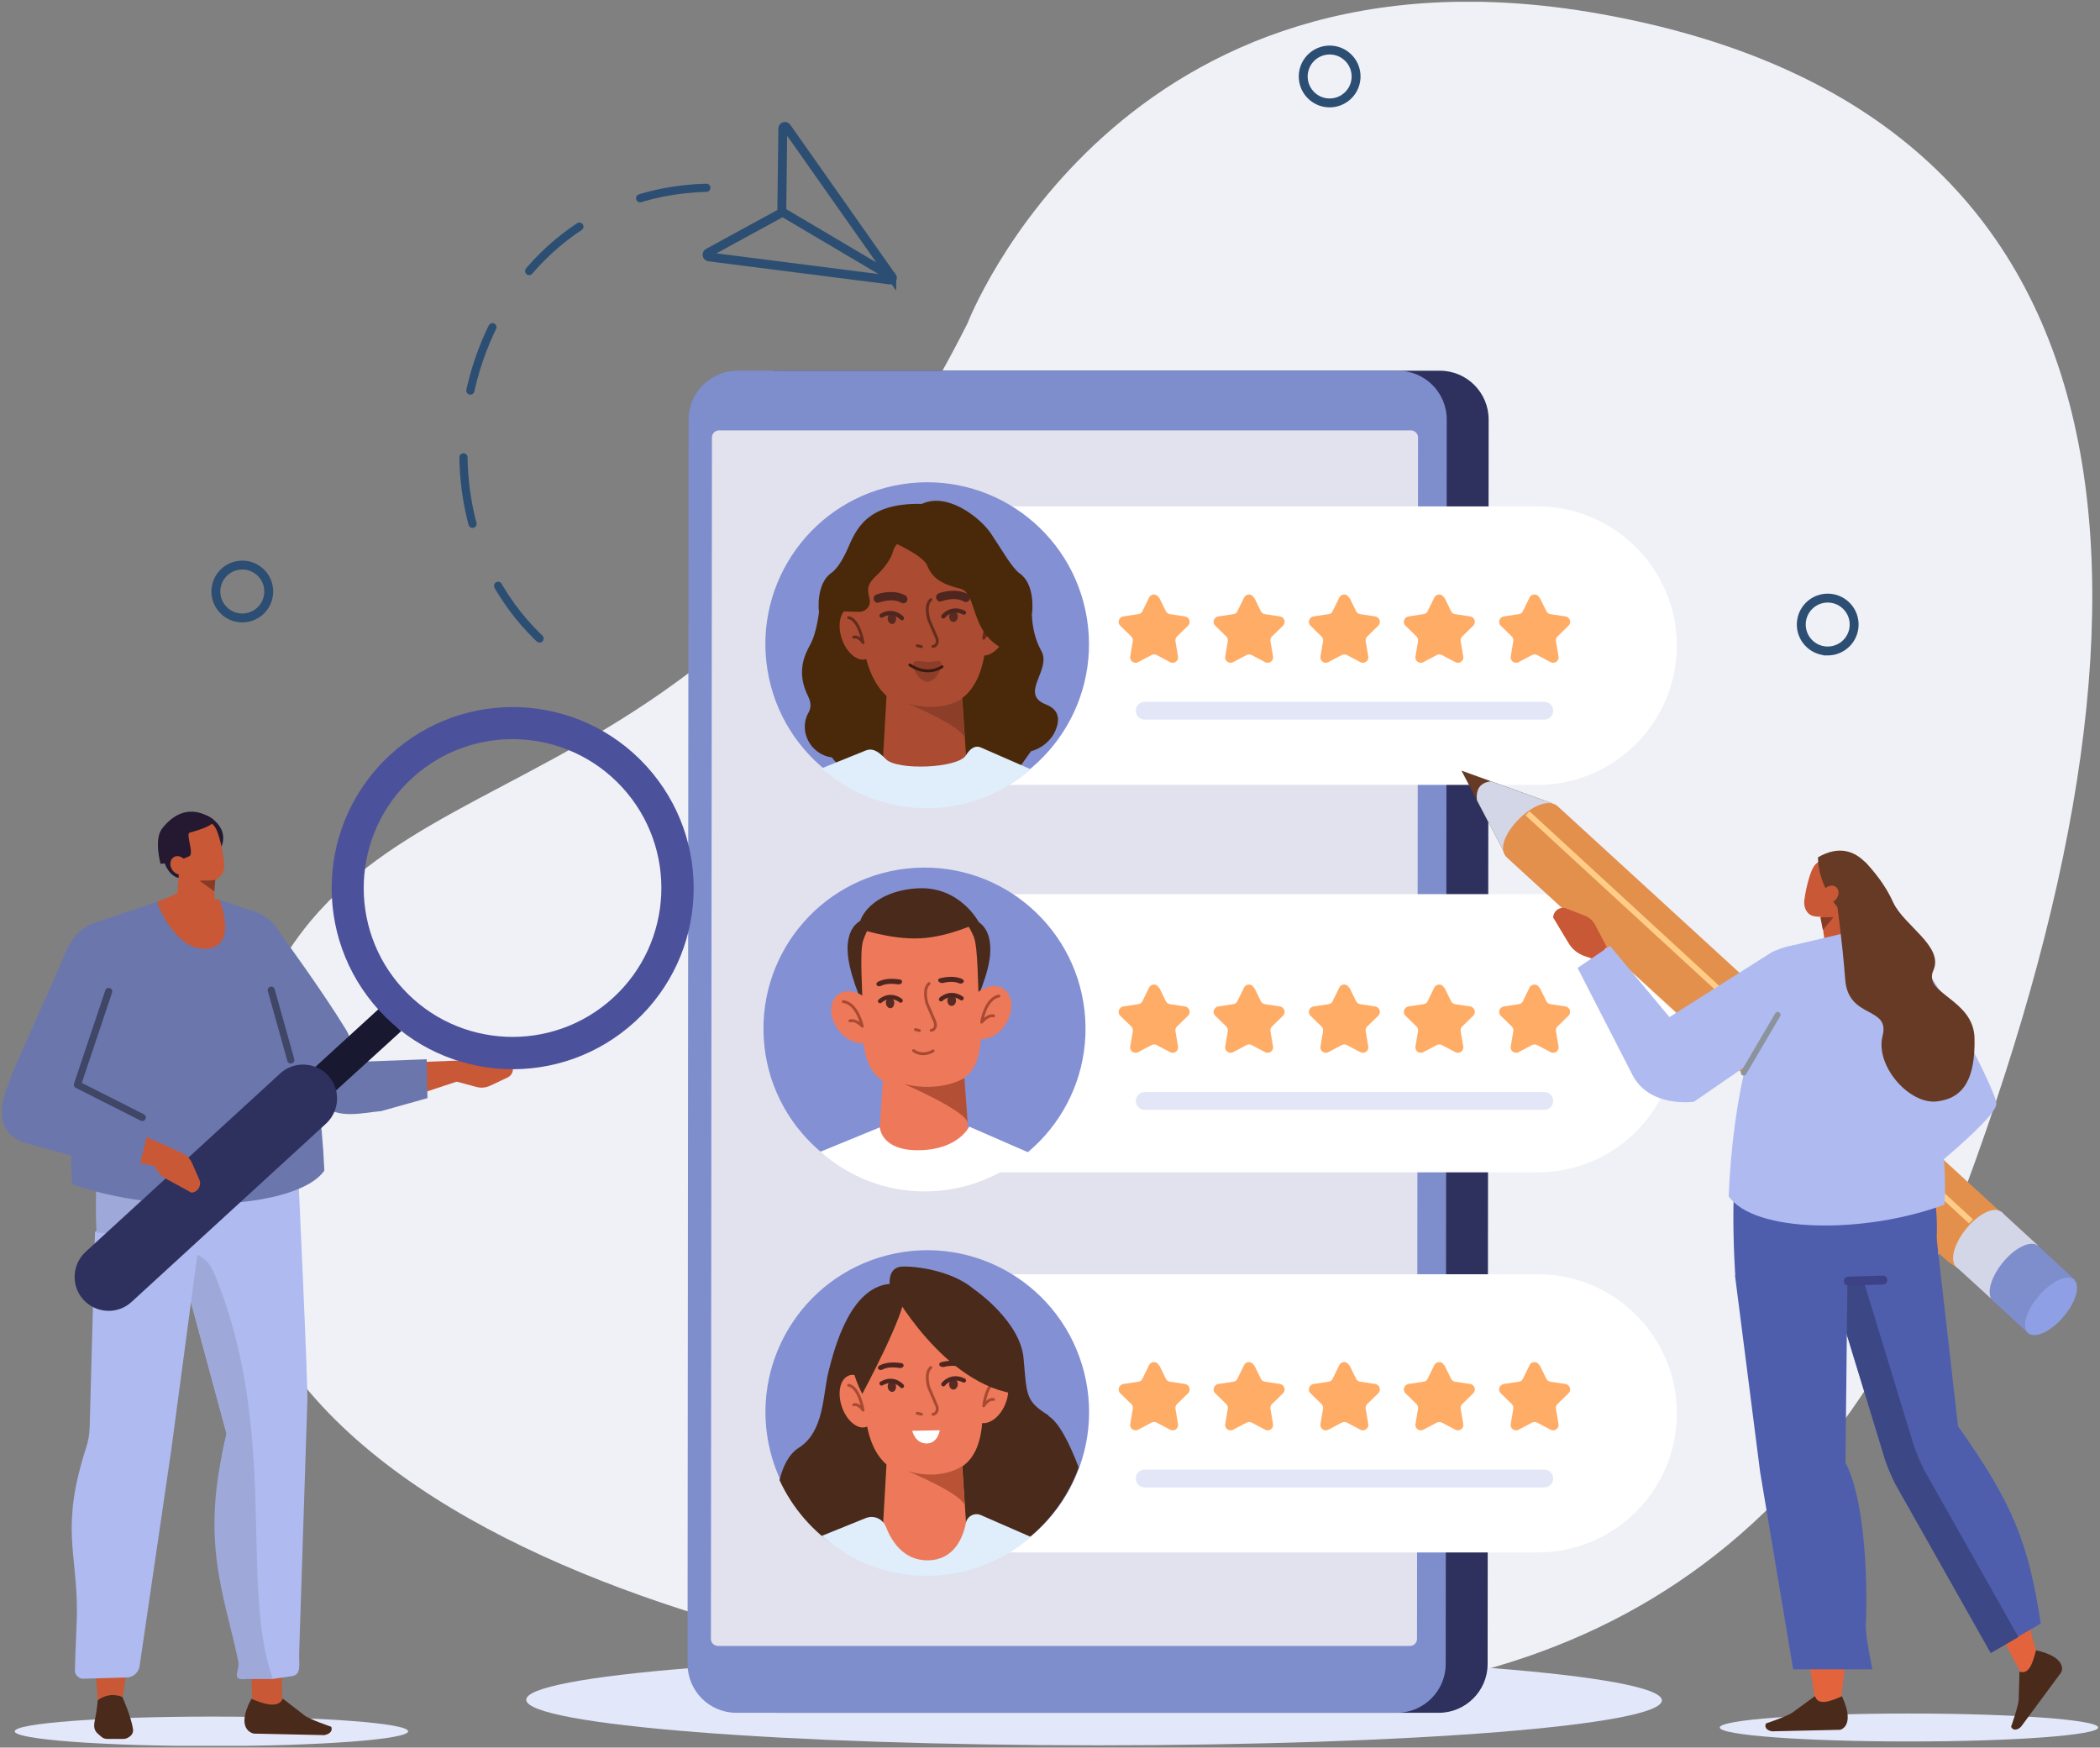 <svg xmlns="http://www.w3.org/2000/svg" width="590" height="491" fill="none"><rect width="100%" height="100%" fill="#808080" stroke="none"/><g clip-path="url(#a)"><path d="M315.049 476.507c-71.502-5.854-279.158-41.405-248.759-173.042 24.048-104.154 126.306-55.539 205.515-212.59 0 0 42.53-110.936 177.471-87.021C599.987 30.552 616.685 159.62 552.248 333.66c-44.529 120.287-131.444 151.555-237.199 142.846z" fill="#EFF1F7"></path><path fill-rule="evenodd" clip-rule="evenodd" d="M466.904 477.652c.642 6.996-70.289 12.707-158.418 12.707s-160.059-5.711-160.63-12.707c-.642-6.996 70.289-12.707 158.418-12.707 88.128 0 160.059 5.711 160.63 12.707z" fill="#E3E7FA"></path><path d="M404.252 481.222H218.646c-7.564 0-13.701-6.139-13.701-13.706l.286-349.653c0-7.567 6.208-13.707 13.701-13.707h185.605c7.564 0 13.701 6.14 13.701 13.707l-.285 349.653c0 7.567-6.208 13.706-13.701 13.706z" fill="#2E315E"></path><path d="M392.479 481.222H206.873c-7.564 0-13.701-6.139-13.701-13.706l.285-349.653c0-7.567 6.209-13.707 13.701-13.707h185.606c7.564 0 13.701 6.14 13.701 13.707l-.286 349.653c0 7.567-6.208 13.706-13.7 13.706z" fill="#7E8DCC"></path><path d="M396.115 462.445H201.732a1.995 1.995 0 0 1-1.998-1.999l.286-337.517c0-1.143.927-1.999 1.998-1.999h194.383c1.141 0 1.998.928 1.998 1.999l-.286 337.517a1.995 1.995 0 0 1-1.998 1.999z" fill="#E1E2ED"></path><path d="M68.078 173.614a7.423 7.423 0 0 0 7.421-7.424c0-4.1-3.323-7.424-7.421-7.424a7.423 7.423 0 0 0-7.422 7.424c0 4.1 3.323 7.424 7.422 7.424zM373.57 28.911a7.423 7.423 0 0 0 7.421-7.424c0-4.1-3.323-7.424-7.421-7.424a7.423 7.423 0 0 0-7.422 7.424c0 4.1 3.323 7.424 7.422 7.424zM513.5 182.895a7.423 7.423 0 0 0 7.421-7.424c0-4.1-3.323-7.424-7.421-7.424a7.423 7.423 0 0 0-7.422 7.424c0 4.1 3.323 7.424 7.422 7.424z" stroke="#2D4E73" stroke-width="2.5" stroke-miterlimit="10" stroke-linecap="round"></path><path d="M198.45 52.758c-67.292 1.784-90.841 90.518-43.173 129.924" stroke="#2D4E73" stroke-width="2.3" stroke-linecap="round" stroke-linejoin="round" stroke-dasharray="18.9 18.9"></path><path d="m250.547 77.741-29.543-41.975c-.357-.5-1.071-.215-1.071.356l-.285 23.273c0 .214-.143.428-.285.5L198.954 71.03c-.5.285-.357 1.07.214 1.142l50.879 6.496c.5 0 .856-.5.571-.928h-.071zM219.641 59.469l30.898 18.275" stroke="#2D4E73" stroke-width="2.5" stroke-miterlimit="10" stroke-linecap="round"></path><path d="M432.007 220.514h-165.34c-21.479 0-39.105-17.562-39.105-39.121 0-21.487 17.555-39.12 39.105-39.12h165.34c21.479 0 39.105 17.562 39.105 39.12 0 21.488-17.554 39.121-39.105 39.121z" fill="#fff"></path><path d="M267.684 225.876c24.789-3.972 41.665-27.295 37.695-52.093-3.971-24.798-27.285-41.681-52.073-37.709-24.789 3.972-41.665 27.295-37.695 52.093 3.971 24.798 27.284 41.681 52.073 37.709z" fill="#8390D4"></path><path d="M230.13 171.683s-.642 6.067-2.426 9.28c-1.784 3.212-3.996 8.067-.643 14.706.928 1.927.785 3.426 0 4.711-2.783 5.211.785 11.636 6.637 12.421l5.138 6.14 45.527-.429 5.281-7.424c3.068-.856 5.708-2.998 6.921-5.925 1.142-2.641 1.214-5.711-2.64-7.21-7.778-2.998 1.641-9.709-1.356-15.063-2.997-5.354-2.64-11.207-2.64-11.207l-30.899-19.917-29.043 19.917h.143z" fill="#4A290A"></path><path d="M432.007 358.008h-165.34c-21.597 0-39.105 17.498-39.105 39.084 0 21.586 17.508 39.085 39.105 39.085h165.34c21.597 0 39.105-17.499 39.105-39.085 0-21.586-17.508-39.084-39.105-39.084zM432.007 251.211h-165.34c-21.597 0-39.105 17.499-39.105 39.084 0 21.586 17.508 39.085 39.105 39.085h165.34c21.597 0 39.105-17.499 39.105-39.085 0-21.585-17.508-39.084-39.105-39.084z" fill="#fff"></path><path d="m325.684 383.56 1.856 3.783c.214.429.642.786 1.141.857l4.21.642c1.285.215 1.784 1.714.857 2.642l-3.069 2.998c-.356.357-.499.857-.428 1.356l.714 4.212a1.532 1.532 0 0 1-2.212 1.642l-3.782-1.999a1.668 1.668 0 0 0-1.428 0l-3.782 1.999a1.532 1.532 0 0 1-2.212-1.642l.714-4.212c.071-.499-.072-.999-.428-1.356l-3.069-2.998c-.927-.857-.428-2.427.857-2.642l4.21-.642c.499-.071.927-.357 1.141-.857l1.856-3.783c.571-1.142 2.212-1.142 2.711 0h.143zM352.372 383.56l1.855 3.783c.214.429.642.786 1.142.857l4.21.642c1.284.215 1.784 1.714.856 2.642l-3.068 2.998c-.357.357-.5.857-.428 1.356l.713 4.212a1.532 1.532 0 0 1-2.212 1.642l-3.782-1.999a1.666 1.666 0 0 0-1.427 0l-3.782 1.999a1.532 1.532 0 0 1-2.212-1.642l.713-4.212c.072-.499-.071-.999-.428-1.356l-3.068-2.998c-.928-.857-.428-2.427.856-2.642l4.21-.642c.5-.071.928-.357 1.142-.857l1.855-3.783c.571-1.142 2.212-1.142 2.712 0h.143zM379.129 383.56l1.856 3.783c.214.429.642.786 1.142.857l4.21.642c1.284.215 1.784 1.714.856 2.642l-3.068 2.998c-.357.357-.5.857-.429 1.356l.714 4.212a1.532 1.532 0 0 1-2.212 1.642l-3.782-1.999a1.666 1.666 0 0 0-1.427 0l-3.782 1.999a1.531 1.531 0 0 1-2.212-1.642l.713-4.212c.071-.499-.071-.999-.428-1.356l-3.068-2.998c-.928-.857-.429-2.427.856-2.642l4.21-.642c.5-.071.928-.357 1.142-.857l1.855-3.783c.571-1.142 2.212-1.142 2.712 0h.142zM405.817 383.56l1.855 3.783c.214.429.643.786 1.142.857l4.21.642c1.285.215 1.784 1.714.857 2.642l-3.069 2.998c-.357.357-.499.857-.428 1.356l.714 4.212a1.532 1.532 0 0 1-2.213 1.642l-3.782-1.999a1.666 1.666 0 0 0-1.427 0l-3.782 1.999a1.532 1.532 0 0 1-2.212-1.642l.714-4.212c.071-.499-.072-.999-.429-1.356l-3.068-2.998c-.928-.857-.428-2.427.856-2.642l4.211-.642c.499-.071.927-.357 1.141-.857l1.856-3.783c.57-1.142 2.212-1.142 2.711 0h.143zM432.583 383.56l1.855 3.783c.214.429.642.786 1.142.857l4.21.642c1.284.215 1.784 1.714.856 2.642l-3.068 2.998c-.357.357-.5.857-.428 1.356l.713 4.212a1.532 1.532 0 0 1-2.212 1.642l-3.782-1.999a1.666 1.666 0 0 0-1.427 0l-3.782 1.999a1.532 1.532 0 0 1-2.212-1.642l.713-4.212c.072-.499-.071-.999-.428-1.356l-3.068-2.998c-.928-.857-.429-2.427.856-2.642l4.21-.642c.5-.071.928-.357 1.142-.857l1.855-3.783c.571-1.142 2.212-1.142 2.712 0h.143z" fill="#FFAC66"></path><path d="M433.863 417.903H321.615a2.483 2.483 0 0 1-2.498-2.498 2.483 2.483 0 0 1 2.498-2.499h112.248a2.483 2.483 0 0 1 2.498 2.499 2.482 2.482 0 0 1-2.498 2.498z" fill="#E3E6F7"></path><path d="m325.684 277.482 1.856 3.783c.214.428.642.785 1.141.857l4.21.642c1.285.214 1.784 1.714.857 2.642l-3.069 2.998c-.356.357-.499.856-.428 1.356l.714 4.212a1.532 1.532 0 0 1-2.212 1.642l-3.782-1.999a1.668 1.668 0 0 0-1.428 0l-3.782 1.999a1.532 1.532 0 0 1-2.212-1.642l.714-4.212c.071-.5-.072-.999-.428-1.356l-3.069-2.998c-.927-.857-.428-2.428.857-2.642l4.21-.642c.499-.072.927-.357 1.141-.857l1.856-3.783c.571-1.143 2.212-1.143 2.711 0h.143zM352.372 277.482l1.855 3.783c.214.428.642.785 1.142.857l4.21.642c1.284.214 1.784 1.714.856 2.642l-3.068 2.998c-.357.357-.5.856-.428 1.356l.713 4.212a1.532 1.532 0 0 1-2.212 1.642l-3.782-1.999a1.666 1.666 0 0 0-1.427 0l-3.782 1.999a1.532 1.532 0 0 1-2.212-1.642l.713-4.212c.072-.5-.071-.999-.428-1.356l-3.068-2.998c-.928-.857-.428-2.428.856-2.642l4.21-.642c.5-.072.928-.357 1.142-.857l1.855-3.783c.571-1.143 2.212-1.143 2.712 0h.143zM379.129 277.482l1.856 3.783c.214.428.642.785 1.142.857l4.21.642c1.284.214 1.784 1.714.856 2.642l-3.068 2.998c-.357.357-.5.856-.429 1.356l.714 4.212a1.532 1.532 0 0 1-2.212 1.642l-3.782-1.999a1.666 1.666 0 0 0-1.427 0l-3.782 1.999a1.531 1.531 0 0 1-2.212-1.642l.713-4.212c.071-.5-.071-.999-.428-1.356l-3.068-2.998c-.928-.857-.429-2.428.856-2.642l4.21-.642c.5-.072.928-.357 1.142-.857l1.855-3.783c.571-1.143 2.212-1.143 2.712 0h.142zM405.817 277.482l1.855 3.783c.214.428.643.785 1.142.857l4.21.642c1.285.214 1.784 1.714.857 2.642l-3.069 2.998c-.357.357-.499.856-.428 1.356l.714 4.212a1.532 1.532 0 0 1-2.213 1.642l-3.782-1.999a1.666 1.666 0 0 0-1.427 0l-3.782 1.999a1.532 1.532 0 0 1-2.212-1.642l.714-4.212c.071-.5-.072-.999-.429-1.356l-3.068-2.998c-.928-.857-.428-2.428.856-2.642l4.211-.642c.499-.072.927-.357 1.141-.857l1.856-3.783c.57-1.143 2.212-1.143 2.711 0h.143zM432.583 277.482l1.855 3.783c.214.428.642.785 1.142.857l4.21.642c1.284.214 1.784 1.714.856 2.642l-3.068 2.998c-.357.357-.5.856-.428 1.356l.713 4.212a1.532 1.532 0 0 1-2.212 1.642l-3.782-1.999a1.666 1.666 0 0 0-1.427 0l-3.782 1.999a1.532 1.532 0 0 1-2.212-1.642l.713-4.212c.072-.5-.071-.999-.428-1.356l-3.068-2.998c-.928-.857-.429-2.428.856-2.642l4.21-.642c.5-.072.928-.357 1.142-.857l1.855-3.783c.571-1.143 2.212-1.143 2.712 0h.143z" fill="#FFAC66"></path><path d="M433.863 311.817H321.615a2.483 2.483 0 0 1-2.498-2.498 2.483 2.483 0 0 1 2.498-2.499h112.248a2.484 2.484 0 0 1 2.498 2.499 2.482 2.482 0 0 1-2.498 2.498z" fill="#E3E6F7"></path><path d="M262.502 334.188c24.939-1.526 43.921-22.988 42.395-47.938-1.525-24.949-22.979-43.937-47.919-42.411-24.94 1.526-43.921 22.988-42.396 47.937 1.526 24.95 22.98 43.938 47.92 42.412z" fill="#8390D4"></path><path fill-rule="evenodd" clip-rule="evenodd" d="M242.335 282.123s1.998-3.641 1.142-13.564l2.997-10.779s-8.278-1.285-8.349 8.78c0 6.425 4.282 15.563 4.282 15.563h-.072zM273.663 282.407s-1.927-3.712-.857-13.635l-2.783-10.851s8.278-1.142 8.207 8.995c0 6.425-4.567 15.491-4.567 15.491z" fill="#4A2A1A"></path><path d="M242.334 282.12c0-2.999-.857-14.777.142-17.776 1.713-5.211 4.782-8.066 8.492-9.423l10.561-.999c5.067.428 9.42 2.927 12.06 9.28 1.213 2.927 1.142 14.706 1.427 17.704.928 9.78 2.498 23.629-11.06 23.986h-.571l-.143-2.998-7.707.285.143 2.999h-.571c-13.63.571-12.987-13.35-12.773-23.13v.072z" fill="#ED795A"></path><path d="m263.314 326.379-16.626-1.856 2.354-37.335 20.909 2.784 2.354 32.266c0 4.141-5.708 4.569-8.991 4.141z" fill="#ED795A"></path><path d="M264.454 276.125a.967.967 0 0 1-.785-.428c-.214-.357 0-.786.499-.857.143 0 3.425-.999 6.137.214.428.214.642.643.357.928-.214.357-.785.429-1.213.286-1.927-.857-4.567-.072-4.639-.072h-.356v-.071z" fill="#4F261F"></path><path d="M266.164 281.116c0 .857.5 1.499 1.213 1.499.642 0 1.213-.642 1.213-1.499 0-.856-.499-1.499-1.213-1.499-.642 0-1.213.643-1.213 1.499z" fill="#572A22"></path><path d="M264.383 280.763s2.497-2.499 5.78-.286" stroke="#4F261F" stroke-width="1.2" stroke-miterlimit="10" stroke-linecap="round"></path><path d="M252.612 276.552a.876.876 0 0 0 .785-.5c.143-.357-.071-.785-.571-.856-.142 0-3.496-.714-6.136.642-.429.214-.571.643-.357.999.285.286.785.357 1.213.143 1.855-.928 4.567-.428 4.567-.428h.499z" fill="#4F261F"></path><path d="M251.253 281.693c0 .857-.428 1.571-1.07 1.571-.642 0-1.213-.571-1.285-1.428 0-.856.429-1.57 1.071-1.57.642 0 1.213.571 1.284 1.427z" fill="#572A22"></path><path d="M253.038 281.123s-2.712-2.356-5.78.143" stroke="#4F261F" stroke-width="1.2" stroke-miterlimit="10" stroke-linecap="round"></path><path d="M270.95 302.891s-6.494 4.14-16.841 1.713c0 0 17.483 7.567 17.769 10.922l-.928-12.635z" fill="#B34F34"></path><path d="M234.701 288.041c2.069 3.855 6.28 5.996 9.419 4.783 3.069-1.214 3.925-5.354 1.784-9.209-2.069-3.855-6.279-5.997-9.419-4.783-3.068 1.213-3.925 5.354-1.784 9.209z" fill="#ED795A"></path><path d="M236.914 281.406c3.996.5 5.352 6.925 5.352 6.925s-1.784-1.999-3.497-1.499" stroke="#A84A31" stroke-width=".8" stroke-linecap="round" stroke-linejoin="round"></path><path d="M283.295 286.33c-1.784 3.998-5.852 6.425-9.063 5.425-3.211-.999-4.282-5.068-2.498-9.066 1.784-3.997 5.852-6.425 9.063-5.425 3.211.999 4.282 5.068 2.498 9.066z" fill="#ED795A"></path><path d="M280.657 279.836c-3.925.785-4.852 7.353-4.852 7.353s1.641-2.07 3.354-1.785M261.598 289.471c.357 0 .571-.143.785-.357.5-.5.571-1.285.286-1.999l-.857-1.998-1.356-3.141s-1.284-4.07.571-5.64M258.321 289.543l-1.141-.285M256.68 295.18s2.212 1.927 5.494.071" stroke="#A84A31" stroke-width=".8" stroke-linecap="round" stroke-linejoin="round"></path><path fill-rule="evenodd" clip-rule="evenodd" d="M241.336 263.413v-2.498s8.991 3.141 17.269 2.712c8.277-.428 16.412-4.497 16.412-4.497s-5.138-9.923-16.698-9.566c-11.56.428-18.482 7.353-16.983 13.849z" fill="#4A2A1A"></path><path d="M260.455 334.735c10.133-.143 19.481-3.712 26.903-9.566l1.641-1.356-16.698-7.282s-2.997 6.496-14.129 6.639c-10.704.143-10.99-6.425-10.99-6.425l-16.698 6.854c8.064 7.067 18.554 11.35 30.043 11.136h-.072z" fill="#fff"></path><path d="M271.593 440.84c24.349-6.118 39.129-30.824 33.013-55.182-6.116-24.357-30.812-39.143-55.16-33.025-24.348 6.118-39.129 30.824-33.013 55.181 6.116 24.358 30.812 39.144 55.16 33.026z" fill="#8390D4"></path><path fill-rule="evenodd" clip-rule="evenodd" d="M294.641 397.704c-6.565-4.069-6.137-5.639-7.065-16.062-.927-10.422-13.629-19.203-13.629-19.203l-6.494 15.134s-6.494-17.918-17.554-16.847c-11.132 1.071-15.485 18.132-17.127 24.628-1.641 6.497-1.141 16.848-8.349 21.416-2.854 1.785-4.495 5.354-5.423 9.067 7.279 15.847 23.334 26.77 41.888 26.484 19.481-.285 35.965-12.778 42.173-30.054-2.355-6.139-5.352-12.564-8.563-14.491l.143-.072z" fill="#4A2A1A"></path><path d="M242.763 389.918c0-3.07-.856-14.849.143-17.847 1.713-5.211 4.781-8.138 8.563-9.423l10.633-1c5.066.429 9.491 2.927 12.131 9.281 1.213 2.927 1.142 14.777 1.427 17.775.928 9.78 1.57 24.843-12.06 25.271-.214 0 .571-1.142.357-1.142l-.143-2.998-7.778.285.143 2.998c-.214 0 1.998 1.143 1.855 1.143-13.629.571-15.485-14.492-15.271-24.343z" fill="#ED795A"></path><path d="m259.459 441.745-11.561-9.923.215-3.712 1.926-33.766 19.339 2.784 2.14 32.41c0 4.211-9.062 12.635-12.059 12.135v.072z" fill="#ED795A"></path><path d="M264.814 384.064c-.357 0-.714-.215-.856-.429-.214-.357 0-.785.499-.928.143 0 3.497-.999 6.137.214.428.215.642.643.428.928-.214.357-.785.429-1.213.286-1.927-.857-4.638-.071-4.638-.071h-.357z" fill="#4F261F"></path><path d="M266.672 388.921c0 .857.499 1.499 1.213 1.499.642 0 1.213-.714 1.213-1.499 0-.857-.499-1.499-1.213-1.499-.642 0-1.213.714-1.213 1.499z" fill="#572A22"></path><path d="M265.031 388.923s2.141-2.855 5.78-1.071" stroke="#4F261F" stroke-width="1.2" stroke-miterlimit="10" stroke-linecap="round"></path><path d="M253.042 384.349a.877.877 0 0 0 .785-.5c.143-.357-.071-.785-.571-.857-.143 0-3.496-.713-6.137.643-.428.214-.571.642-.357.999.286.286.785.357 1.214.143 1.855-.999 4.567-.428 4.638-.428h.428z" fill="#4F261F"></path><path d="M251.753 389.49c0 .857-.428 1.571-1.07 1.571-.642 0-1.213-.571-1.285-1.428 0-.857.429-1.571 1.071-1.571.642 0 1.213.572 1.284 1.428z" fill="#572A22"></path><path d="M253.396 389.417s-2.283-2.712-5.708-.713" stroke="#4F261F" stroke-width="1.2" stroke-miterlimit="10" stroke-linecap="round"></path><path d="M270.239 411.978s-5.709 4.14-15.2 1.356c0 0 15.842 6.568 16.056 9.923l-.856-11.351v.072z" fill="#BA5236"></path><path d="M236.773 395.92c1.569 3.855 4.781 6.068 7.064 4.783 2.284-1.285 2.926-5.425 1.356-9.28-1.57-3.855-4.781-6.068-7.065-4.783-2.355 1.213-2.925 5.425-1.355 9.28z" fill="#ED795A"></path><path d="M238.414 389.203c2.997.5 4.068 6.996 4.068 6.996s-1.356-1.999-2.641-1.499" stroke="#A84A31" stroke-width=".8" stroke-linecap="round" stroke-linejoin="round"></path><path d="M282.584 394.135c-1.499 3.998-4.853 6.497-7.493 5.497-2.64-.999-3.568-5.068-2.07-9.137 1.499-4.069 4.853-6.496 7.493-5.497 2.64.999 3.568 5.068 2.07 9.137z" fill="#ED795A"></path><path d="M280.371 387.633c-3.282.856-3.996 7.353-3.996 7.353s1.356-2.142 2.783-1.785M262.098 397.346c.357 0 .571-.143.785-.357.5-.499.571-1.356.286-1.999l-.857-1.998-1.356-3.141s-1.284-4.07.571-5.64M258.893 397.34l-1.213-.285" stroke="#A84A31" stroke-width=".8" stroke-linecap="round" stroke-linejoin="round"></path><path d="M260.957 442.743c10.205-.143 19.553-3.712 27.046-9.566l1.641-1.356-14.058-6.14c-1.784-.785-3.853.286-4.21 2.213-.856 4.212-3.354 10.423-10.704 10.494-6.779.072-10.204-5.354-11.774-9.423-.928-2.284-3.426-3.355-5.709-2.427l-12.345 4.997c8.063 7.139 18.625 11.351 30.185 11.208h-.072z" fill="#DFEEFA"></path><path fill-rule="evenodd" clip-rule="evenodd" d="M250.039 361.508s14.985 28.127 36.393 30.269c0 0-4.924-10.352-8.064-22.273-3.14-11.922-20.765-13.921-25.047-13.635-4.281.285-3.282 5.711-3.282 5.711v-.072z" fill="#4A2A1A"></path><path fill-rule="evenodd" clip-rule="evenodd" d="M254.038 363.865c-.713-4.498-5.423-2.642-5.423-2.642s-16.413 11.137-6.351 30.411c0 0 12.488-23.272 11.774-27.769z" fill="#4A2A1A"></path><path d="m256.32 401.987 7.707-.143s-.499 3.712-3.711 3.712c-3.211 0-3.996-3.498-3.996-3.498v-.071z" fill="#fff"></path><path d="m325.684 167.904 1.856 3.783c.214.428.642.785 1.141.857l4.21.642c1.285.214 1.784 1.713.857 2.641l-3.069 2.999c-.356.357-.499.856-.428 1.356l.714 4.212a1.532 1.532 0 0 1-2.212 1.642l-3.782-1.999a1.668 1.668 0 0 0-1.428 0l-3.782 1.999a1.532 1.532 0 0 1-2.212-1.642l.714-4.212c.071-.5-.072-.999-.428-1.356l-3.069-2.999c-.927-.856-.428-2.427.857-2.641l4.21-.642c.499-.072.927-.357 1.141-.857l1.856-3.783c.571-1.143 2.212-1.143 2.711 0h.143zM352.372 167.904l1.855 3.783c.214.428.642.785 1.142.857l4.21.642c1.284.214 1.784 1.713.856 2.641l-3.068 2.999c-.357.357-.5.856-.428 1.356l.713 4.212a1.532 1.532 0 0 1-2.212 1.642l-3.782-1.999a1.666 1.666 0 0 0-1.427 0l-3.782 1.999a1.532 1.532 0 0 1-2.212-1.642l.713-4.212c.072-.5-.071-.999-.428-1.356l-3.068-2.999c-.928-.856-.428-2.427.856-2.641l4.21-.642c.5-.072.928-.357 1.142-.857l1.855-3.783c.571-1.143 2.212-1.143 2.712 0h.143zM379.129 167.904l1.856 3.783c.214.428.642.785 1.142.857l4.21.642c1.284.214 1.784 1.713.856 2.641l-3.068 2.999c-.357.357-.5.856-.429 1.356l.714 4.212a1.532 1.532 0 0 1-2.212 1.642l-3.782-1.999a1.666 1.666 0 0 0-1.427 0l-3.782 1.999a1.531 1.531 0 0 1-2.212-1.642l.713-4.212c.071-.5-.071-.999-.428-1.356l-3.068-2.999c-.928-.856-.429-2.427.856-2.641l4.21-.642c.5-.072.928-.357 1.142-.857l1.855-3.783c.571-1.143 2.212-1.143 2.712 0h.142zM405.817 167.904l1.855 3.783c.214.428.643.785 1.142.857l4.21.642c1.285.214 1.784 1.713.857 2.641l-3.069 2.999c-.357.357-.499.856-.428 1.356l.714 4.212a1.532 1.532 0 0 1-2.213 1.642l-3.782-1.999a1.666 1.666 0 0 0-1.427 0l-3.782 1.999a1.532 1.532 0 0 1-2.212-1.642l.714-4.212c.071-.5-.072-.999-.429-1.356l-3.068-2.999c-.928-.856-.428-2.427.856-2.641l4.211-.642c.499-.072.927-.357 1.141-.857l1.856-3.783c.57-1.143 2.212-1.143 2.711 0h.143zM432.583 167.904l1.855 3.783c.214.428.642.785 1.142.857l4.21.642c1.284.214 1.784 1.713.856 2.641l-3.068 2.999c-.357.357-.5.856-.428 1.356l.713 4.212a1.532 1.532 0 0 1-2.212 1.642l-3.782-1.999a1.666 1.666 0 0 0-1.427 0l-3.782 1.999a1.532 1.532 0 0 1-2.212-1.642l.713-4.212c.072-.5-.071-.999-.428-1.356l-3.068-2.999c-.928-.856-.429-2.427.856-2.641l4.21-.642c.5-.072.928-.357 1.142-.857l1.855-3.783c.571-1.143 2.212-1.143 2.712 0h.143z" fill="#FFAC66"></path><path d="M433.863 202.169H321.615a2.483 2.483 0 0 1-2.498-2.499 2.483 2.483 0 0 1 2.498-2.498h112.248a2.483 2.483 0 0 1 2.498 2.498 2.483 2.483 0 0 1-2.498 2.499z" fill="#E3E6F7"></path><path d="M241.839 171.97c0-3.069.143-12.564 1.142-15.633 1.713-5.212 4.781-8.139 8.563-9.424l10.633-.999c5.066.428 9.49 2.927 12.131 9.28 1.213 2.927 2.355 11.494 2.64 14.563.928 9.78.357 28.127-13.344 28.555-.214 0 .571-1.142.357-1.142l-.143-2.998-7.778.285.142 2.998c-.214 0 1.999 1.143 1.856 1.143-13.63.571-16.413-16.776-16.199-26.628z" fill="#AB4C32"></path><path d="m259.459 226.081-11.561-9.923.215-3.712 1.926-33.766 19.339 2.784 2.14 32.409c0 4.212-9.062 12.636-12.059 12.136v.072z" fill="#AB4C32"></path><path d="M264.173 169.044c-.428 0-.856-.285-1.07-.785-.286-.642 0-1.285.642-1.57.214-.072 4.567-1.714 8.135.214.571.357.785 1.07.5 1.642-.286.571-.999.785-1.642.428-2.569-1.428-6.065-.071-6.065-.071-.143 0-.357.071-.5.071v.071zM246.619 169.404c-.429 0-.857-.286-1.071-.786-.285-.642 0-1.285.642-1.57.214-.071 4.567-1.713 8.135.214.571.357.785 1.071.5 1.642-.286.571-.999.785-1.641.428-2.569-1.427-6.066-.071-6.066-.071-.143 0-.357.071-.499.071v.072z" fill="#4F261F"></path><path d="M266.672 173.257c0 .857.499 1.499 1.213 1.499.642 0 1.213-.714 1.213-1.499 0-.857-.499-1.499-1.213-1.499-.642 0-1.213.714-1.213 1.499z" fill="#572A22"></path><path d="M265.031 173.189s2.141-2.856 5.78-1.071" stroke="#4F261F" stroke-width="1.2" stroke-miterlimit="10" stroke-linecap="round"></path><path d="M251.753 173.756c0 .857-.428 1.57-1.07 1.57-.642 0-1.213-.571-1.285-1.427 0-.857.429-1.571 1.071-1.571.642 0 1.213.571 1.284 1.428z" fill="#572A22"></path><path d="M253.396 173.683s-2.283-2.713-5.708-.714" stroke="#4F261F" stroke-width="1.2" stroke-miterlimit="10" stroke-linecap="round"></path><path d="M270.239 196.314s-5.709 4.14-15.2 1.356c0 0 15.842 6.568 16.056 9.923l-.856-11.351v.072z" fill="#8C3E29"></path><path d="M236.773 180.178c1.569 3.855 4.781 6.068 7.064 4.783 2.284-1.285 2.926-5.425 1.356-9.28-1.57-3.855-4.781-6.068-7.065-4.783-2.355 1.213-2.925 5.425-1.355 9.28z" fill="#AB4C32"></path><path d="M238.414 173.539c2.997.5 4.068 6.996 4.068 6.996s-1.356-1.999-2.641-1.499" stroke="#632C1D" stroke-width=".8" stroke-linecap="round" stroke-linejoin="round"></path><path d="M282.584 178.471c-1.499 3.998-4.853 6.497-7.493 5.497-2.64-.999-3.568-5.068-2.07-9.137 1.499-4.069 4.853-6.497 7.493-5.497 2.64.999 3.568 5.068 2.07 9.137z" fill="#AB4C32"></path><path d="M280.371 171.969c-3.282.856-3.996 7.353-3.996 7.353s1.356-2.142 2.783-1.785M262.098 181.612c.357 0 .571-.143.785-.357.5-.5.571-1.357.286-1.999l-.857-1.999-1.356-3.141s-1.284-4.069.571-5.639M258.893 181.684l-1.213-.286" stroke="#632C1D" stroke-width=".8" stroke-linecap="round" stroke-linejoin="round"></path><path d="M260.957 227.08c10.205-.143 19.553-3.713 27.046-9.566l1.641-1.357-14.058-6.139c-1.784-.785-3.211.571-4.21 2.213-2.284 3.641-19.339 4.283-22.478 1.071-1.713-1.713-3.426-3.355-5.709-2.427l-12.345 4.997c8.063 7.139 18.625 11.35 30.185 11.208h-.072z" fill="#DFEEFA"></path><path d="M248.189 151.126s10.989 4.497 12.273 7.709c1.285 3.141 3.426 5.14 9.134 6.497 5.709 1.356 1.998 14.206 15.343 18.203l5.066-11.779s.856-7.567-3.496-10.636c-2.213-1.571-4.924-6.496-8.135-11.279-3.14-4.569-12.631-11.993-19.91-7.996l-10.347 9.281h.072z" fill="#4A290A"></path><path d="M259.175 150.196s-7.065.428-8.206 4.498c-.857 3.283-3.782 6.139-5.495 7.781-3.497 3.569.214 5.853-1.641 8.209-.642.857-1.641 1.285-2.712 1.214l-11.061-.286s-.856-7.567 3.497-10.636c1.713-1.214 3.425-3.998 4.995-7.71 2.498-5.783 6.423-12.778 23.049-11.565l-2.497 8.424.071.071z" fill="#4A290A"></path><path d="M256.539 186.607c0 1.642 1.784 4.926 3.996 4.926 2.212 0 3.925-3.284 3.925-4.855 0-1.57-1.499-.714-3.639-.714-2.213 0-4.211-.928-4.282.714v-.071z" fill="#8C3E29"></path><path d="M264.672 187.32s-3.925 2.927-9.063-.5" stroke="#3B1A11" stroke-width=".8" stroke-linecap="round" stroke-linejoin="round"></path><path fill-rule="evenodd" clip-rule="evenodd" d="M527.628 256.203c9.063 3.498 33.325 49.828 33.254 53.897 0 4.64-26.76 25.343-26.76 25.343l-17.911-9.923s24.405-14.563 22.978-16.562c-1.428-1.999-21.194-30.482-21.194-30.482l9.633-22.273z" fill="#AFBAF0"></path><path fill-rule="evenodd" clip-rule="evenodd" d="m436.148 225.725-25.546-9.209 12.487 23.843 13.059-14.634z" fill="#663A24"></path><path fill-rule="evenodd" clip-rule="evenodd" d="m436.148 225.726-17.269-6.21c-2.926.357-4.281 2.07-3.925 5.354l8.135 15.491 13.059-14.635z" fill="#D3D6E6"></path><path d="M563.093 355.223c3.925-3.926 2.926-11.065-2.283-15.848L437.715 226.584c-5.209-4.783-19.481 9.637-14.343 14.349l123.094 112.791c5.21 4.783 12.631 5.426 16.627 1.499z" fill="#E3904D"></path><path fill-rule="evenodd" clip-rule="evenodd" d="M559.885 351.078c3.425-4.354 4.496-9.066 2.355-10.637-2.141-1.57-6.637.714-10.062 5.069s-4.496 9.066-2.355 10.637c2.141 1.57 6.637-.714 10.062-5.069z" fill="#D3D6E6"></path><path fill-rule="evenodd" clip-rule="evenodd" d="m562.241 340.445 10.418 9.566-13.344 14.777-9.776-8.923 12.702-15.42z" fill="#D3D6E6"></path><path fill-rule="evenodd" clip-rule="evenodd" d="M570.158 360.578c3.426-4.354 4.496-9.066 2.355-10.637-2.141-1.57-6.636.714-10.062 5.069-3.425 4.355-4.495 9.066-2.354 10.637 2.14 1.57 6.636-.714 10.061-5.069z" fill="#7E8DCC"></path><path fill-rule="evenodd" clip-rule="evenodd" d="m572.514 349.945 10.419 9.638-13.344 14.777-9.777-8.995 12.702-15.42z" fill="#7E8DCC"></path><path fill-rule="evenodd" clip-rule="evenodd" d="M579.932 369.718c3.496-4.212 4.638-8.781 2.64-10.28-2.069-1.499-6.494.714-9.99 4.926-3.497 4.212-4.639 8.78-2.641 10.279 2.07 1.5 6.494-.713 9.991-4.925z" fill="#8E9FE6"></path><path d="M429.156 228.508 553.75 343.155" stroke="#FFCD87" stroke-width="1.6" stroke-miterlimit="10"></path><path fill-rule="evenodd" clip-rule="evenodd" d="M517.066 478.431s7.207-48.115-2.069-67.176l5.066-65.247-30.399 2.07 20.48 130.71 6.922-.357z" fill="#E3633D"></path><path d="M536.335 489.282c29.361 0 53.162-1.758 53.162-3.926s-23.801-3.926-53.162-3.926-53.163 1.758-53.163 3.926 23.802 3.926 53.163 3.926z" fill="#E3E7FA"></path><path fill-rule="evenodd" clip-rule="evenodd" d="M511.289 254.421s.785 5.997 1.499 10.994c.142 1.356 1.07 2.427 2.283 2.927a3.552 3.552 0 0 0 3.639-.572c.357-.285.643-.571.999-.785a4.708 4.708 0 0 0 1.642-4.783c-1.071-4.568-3.069-12.921-3.069-12.921l-6.922 5.14h-.071z" fill="#C95836"></path><path fill-rule="evenodd" clip-rule="evenodd" d="m511.43 257.703.713 3.569 2.997-3.569h-3.71z" fill="#873B24"></path><path fill-rule="evenodd" clip-rule="evenodd" d="M521.205 247.926a3.22 3.22 0 0 0-1.998-4.07c-1.784-.571-3.996-1.356-5.78-1.998-1.642-.571-3.211.428-4.068 1.998-.999 1.857-2.069 6.068-2.426 9.138-.214 1.785.571 3.712 2.212 4.283 1.784.571 7.707.714 9.277-2.356 1.213-2.284 1.927-4.64 2.783-7.067v.072z" fill="#C95836"></path><path fill-rule="evenodd" clip-rule="evenodd" d="M526.202 256.132s1.498-9.28-.714-12.207c-3.853-5.068-8.777-6.496-14.7-3.069 0 0-.499 7.995 7.065 15.848l8.349-.572z" fill="#663A24"></path><path fill-rule="evenodd" clip-rule="evenodd" d="M515.854 252.636c-.927 1.142-2.426 1.428-3.354.714-.927-.785-.927-2.284 0-3.427.928-1.142 2.427-1.427 3.354-.713.928.785.928 2.284 0 3.426z" fill="#C95836"></path><path fill-rule="evenodd" clip-rule="evenodd" d="m539.547 417.544 28.115 52.255c5.495 1.999 5.781-1.214 4.282-6.282-6.422-22.059-3.639-35.479-21.765-55.111l-10.632 9.138z" fill="#E3633D"></path><path fill-rule="evenodd" clip-rule="evenodd" d="m512.43 353.932 16.626 54.397c.714 2.57 2.213 6.21 3.426 8.566l26.759 47.401 14.13-8.138c-3.497-22.701-7.779-33.623-23.264-55.468l-5.994-52.612-14.414.571-17.269 5.211v.072z" fill="#4E5EAD"></path><path fill-rule="evenodd" clip-rule="evenodd" d="m520.992 351.367 16.198 53.112c.714 2.57 2.212 6.211 3.426 8.567l26.474 46.901-7.778 4.497-26.76-47.401c-1.213-2.356-2.783-5.996-3.425-8.566L512.5 354.08l8.492-2.57v-.143z" fill="#3C4885"></path><path fill-rule="evenodd" clip-rule="evenodd" d="m567.378 469.653-.214 7.495c.143 1.571-2.141 7.996-2.141 7.996.643 1.356 1.999.785 2.783 0l11.347-15.348s1.998-4.07-7.136-6.14c-.928 3.712-1.998 6.925-4.639 5.997z" fill="#4A2A1A"></path><path fill-rule="evenodd" clip-rule="evenodd" d="m533.126 313.742-41.531 3.141c-6.779 2.499-4.067 41.476-4.067 41.476l27.33 1.285c13.059-.214 28.687 1.713 29.258-11.493 1.07-24.2-10.99-34.409-10.99-34.409z" fill="#4E5EAD"></path><path fill-rule="evenodd" clip-rule="evenodd" d="m503.583 265.631 14.843-3.498 4.495.5 15.557 7.495c.927-1.142 3.782 7.21 3.211 15.563l-.928 15.276c4.139 13.707 6.28 23.344 5.566 37.478-22.549 8.353-53.519 7.996-60.655-2.355 1.213-28.27 6.993-52.184 17.982-70.388l-.071-.071z" fill="#AFBAF0"></path><path fill-rule="evenodd" clip-rule="evenodd" d="m509.865 476.578-6.065 4.426c-1.213 1.071-7.636 3.212-7.636 3.212-.642 1.357.643 2.071 1.713 2.214l19.124-.429s4.425-.928.5-9.423c-3.497 1.571-6.708 2.641-7.564 0h-.072z" fill="#4A2A1A"></path><path fill-rule="evenodd" clip-rule="evenodd" d="m487.453 358.363 7.065 55.253 9.276 55.397h22.265s-2.07-9.638-1.856-12.707c.214-3.07 1.071-32.053-5.709-45.402l.571-54.326-31.541 1.713-.071.072z" fill="#4E5EAD"></path><path d="m528.986 359.648-9.705.286" stroke="#3C4285" stroke-width="2.5" stroke-linecap="round" stroke-linejoin="round"></path><path fill-rule="evenodd" clip-rule="evenodd" d="M523.921 242.141s4.924 4.64 7.921 11.279 14.343 12.421 11.346 19.203c-2.997 6.71 11.346 7.995 11.56 19.132.214 11.136-2.926 16.847-10.632 17.704-7.707.856-17.341-9.995-15.2-18.418 2.141-8.424-9.633-4.64-10.49-15.777-.856-11.136-2.426-22.13-2.426-22.13l7.85-10.993h.071z" fill="#663A24"></path><path d="m451.345 265.915-3.14-5.997c-.642-1.214-1.641-2.142-2.926-2.641l-5.138-1.999c-1.784-.714-3.71.571-3.782 2.498l4.425 7.353c.999 1.642 2.64 2.927 4.638 3.57l3.354 1.142 2.64-3.855-.071-.071z" fill="#C95836"></path><path fill-rule="evenodd" clip-rule="evenodd" d="m443.281 271.91 9.063-6.139 16.698 19.988 28.829-18.275s3.568-1.641 6.28-1.927c2.711-.286-2.855 26.485-2.855 26.485l-25.332 17.489s-12.488 1.856-17.34-7.567a20576.774 20576.774 0 0 1-15.343-29.911v-.143z" fill="#AFBAF0"></path><path d="m489.883 301.393 9.562-16.276" stroke="#8B939C" stroke-width="1.6" stroke-linecap="round" stroke-linejoin="round"></path><path fill-rule="evenodd" clip-rule="evenodd" d="M93.906 305.037c3.71 5.925 4.995 6.853 11.275 6.496l23.335-7.709 1.784-5.926-28.045 1.143-8.349 5.996z" fill="#C95836"></path><path fill-rule="evenodd" clip-rule="evenodd" d="M89.555 308.96c3.924 5.996 11.774 3.712 17.554 3.212l12.987-3.64-.214-10.923-28.9 1.071-1.427 10.28z" fill="#6B76AD"></path><path fill-rule="evenodd" clip-rule="evenodd" d="M114.669 486.429c0 2.285-24.905 4.141-55.375 4.141-30.542 0-55.232-1.856-55.161-4.141 0-2.284 24.904-4.14 55.375-4.14 30.47 0 55.232 1.856 55.161 4.14z" fill="#E3E7FA"></path><path fill-rule="evenodd" clip-rule="evenodd" d="M70.784 478.007c3.854 4.925 6.922 6.21 8.563.785l-.214-10.565-8.563.142.286 9.709-.072-.071z" fill="#C95836"></path><path fill-rule="evenodd" clip-rule="evenodd" d="M68.433 318.311c13.7 17.632 15.128 6.924 15.128 6.924s3.14 66.533 2.783 68.674l-2.284 70.317c-.142 3.283.785 6.282-2.07 6.71l-5.993.857c-3.497-20.774-20.623-36.408-12.346-68.96L49.88 352.005c-18.91-37.763 18.554-33.766 18.554-33.766v.072z" fill="#AFBAF0"></path><path fill-rule="evenodd" clip-rule="evenodd" d="M76.705 471.727h-7.564c-4.567.571-1.641-2.427-2.212-4.997-3.925-18.989-10.918-33.766-3.211-63.82l-13.773-50.827c4.567-1.143 8.42 1.356 10.062 5.282 18.625 44.189 7.136 88.306 16.698 114.362z" fill="#9EA8D9"></path><path fill-rule="evenodd" clip-rule="evenodd" d="m55.725 324.742-10.561 82.595-10.704 69.459-6.993 1.428c-.928-25.057-12.702-43.76-2.284-74.028L29.18 347.8l13.345-20.274 13.272-2.712-.071-.072z" fill="#C95836"></path><path fill-rule="evenodd" clip-rule="evenodd" d="m59.01 325.883-10.918 81.666-8.849 60.394c-.143 1.784-1.784 3.355-3.568 3.355l-12.274.357c-1.284 0-2.354-.999-2.354-2.284.07-5.354.57-13.493.57-16.634 0-16.776-4.638-23.629 2.57-45.973.57-1.784.927-3.641.998-5.568l1.499-54.968 15.77-18.775 16.556-1.57z" fill="#AFBAF0"></path><path fill-rule="evenodd" clip-rule="evenodd" d="M34.39 476.796s2.498 5.569 2.998 9.138c.071.571-.143 1.285-.714 1.785-.57.499-1.284.856-1.998.856h-4.424c-.714 0-1.285-.214-1.713-.571-.285-.214-.57-.5-.927-.785-1.57-1.285-1.213-2.784-.785-4.854.428-2.142.642-4.641.642-4.641 3.425-2.641 6.922-.928 6.922-.928z" fill="#4A2A1A"></path><path fill-rule="evenodd" clip-rule="evenodd" d="M27.188 346.294s28.615 3.07 38.32-9.494l-38.392-8.495s-.428 14.777.072 17.989z" fill="#9EA8D9"></path><path fill-rule="evenodd" clip-rule="evenodd" d="m79.42 477.219 5.922 4.569c1.142 1.142 7.707 3.355 7.707 3.355.57 1.427-.785 2.141-1.927 2.355l-19.838-.428s-5.423-.928-.642-9.78c3.497 1.571 7.636 2.713 8.777 0v-.071z" fill="#4A2A1A"></path><path fill-rule="evenodd" clip-rule="evenodd" d="M61.577 239.074s3.64-4.926-2.07-9.137c-5.708-4.212-5.351 7.138-5.137 7.281.214.143 7.207 1.856 7.207 1.856z" fill="#241930"></path><path fill-rule="evenodd" clip-rule="evenodd" d="M45.883 241.434s1.356 5.711 5.709 5.354c4.352-.357 3.068-12.921 3.068-12.921l-8.777 7.567z" fill="#241930"></path><path fill-rule="evenodd" clip-rule="evenodd" d="M59.864 242.859s.285 6.354.5 11.565c0 1.428-.714 2.713-2.07 3.426-1.356.714-2.997.786-4.424 0l-1.285-.642c-1.855-.928-2.997-2.784-2.854-4.64l.999-13.849 9.134 4.069v.071z" fill="#C95836"></path><path fill-rule="evenodd" clip-rule="evenodd" d="m60.51 246.859-.285 3.57-4.14-2.927 4.425-.643z" fill="#873B24"></path><path fill-rule="evenodd" clip-rule="evenodd" d="M48.309 236.863c-.5-1.785.499-3.641 2.212-4.212 1.855-.571 4.21-1.285 6.136-1.856 1.785-.5 3.354.571 4.14 2.285.927 1.998 1.926 6.353 2.212 9.637.142 1.856-.714 3.855-2.498 4.426-1.855.571-8.064.428-9.562-2.784-1.213-2.427-1.856-4.926-2.64-7.496z" fill="#C95836"></path><path fill-rule="evenodd" clip-rule="evenodd" d="M45.093 242.644s-1.927-6.925.5-9.923c3.21-4.069 7.92-6.639 13.914-2.784 0 0 3.211 1.428-6.208 3.998-1.213.357 1.356 5.925-.143 6.639-1.998.928-4.638 1.713-7.992 2.141l-.071-.071z" fill="#241930"></path><path fill-rule="evenodd" clip-rule="evenodd" d="M48.452 244.498c.928 1.213 2.426 1.641 3.425.856 1-.785 1.07-2.356.215-3.569-.928-1.214-2.427-1.642-3.426-.857-.999.785-1.07 2.356-.214 3.57z" fill="#C95836"></path><path fill-rule="evenodd" clip-rule="evenodd" d="M97.192 289.256c-6.637-10.851-18.268-26.77-18.268-26.77-3.211-5.64-9.491-8.495-13.202-5.925-1.498.999-1.427 3.498 0 5.639l7.636 39.977c7.85 1.713 15.699 8.495 22.335 1 3.64-4.069 4.14-9.638 1.499-13.921z" fill="#6B76AD"></path><path fill-rule="evenodd" clip-rule="evenodd" d="m71.573 256.205-9.776-3.355-13.273-.928-21.265 7.139c-5.71 2.784-3.925 8.138-1.784 14.134l-1.642 19.203c-4.353 14.563-4.353 25.343-3.568 40.262 23.906 8.852 63.296 7.211 70.86-3.783-1.284-29.983-7.92-53.397-19.552-72.672z" fill="#6B76AD"></path><path d="M61.72 252.855s5.28 13.135-3.711 13.706c-8.992.571-13.915-13.064-13.915-13.064l6.565-2.927 11.06 2.285z" fill="#C95836"></path><path d="m76.21 278.195 5.496 19.632" stroke="#3F4666" stroke-width="2" stroke-linecap="round" stroke-linejoin="round"></path><path fill-rule="evenodd" clip-rule="evenodd" d="M4.42 311.319c-1.141 6.068-.214 7.71 6.637 9.851l36.607 7.282-2.07-6.996L17.55 308.82l-13.13 2.57v-.071z" fill="#C95836"></path><path fill-rule="evenodd" clip-rule="evenodd" d="M28.612 258.922s-6.565-.071-10.205 8.709c-3.639 8.781-15.128 33.766-15.485 35.408-.356 1.642-7.706 14.92 5.138 18.346 15.271 4.141 30.542 8.638 30.542 8.638l3.64-14.705-21.551-7.282s14.771-42.261 14.129-44.974c-.714-2.784-6.137-4.069-6.137-4.069l-.071-.071z" fill="#6B76AD"></path><path d="m30.535 278.555-8.777 26.199 18.196 9.209" stroke="#3F4666" stroke-width="2" stroke-linecap="round" stroke-linejoin="round"></path><path d="m127.514 303.679 6.351 1.713c1.284.357 2.64.214 3.853-.357l4.852-2.284c1.713-.785 2.07-3.07.714-4.355l-8.135-1.713c-1.784-.357-3.782 0-5.566.928l-2.997 1.642.999 4.426h-.071z" fill="#C95836"></path><path d="m79.703 307.891 5.923 6.496 27.117-24.7-6.351-6.21-26.689 24.414z" fill="#181930"></path><path d="M23.476 365.215c3.568 3.855 9.633 4.141 13.486.571l54.662-50.113c3.853-3.57 4.139-9.638.57-13.493-3.567-3.854-9.633-4.14-13.486-.571l-54.661 50.114c-3.854 3.569-4.14 9.637-.571 13.492z" fill="#2E315E"></path><path d="M109.677 212.019c-20.694 18.989-22.121 51.113-3.14 71.887 18.982 20.702 51.094 22.13 71.859 3.141 20.695-18.989 22.122-51.113 3.14-71.887-18.981-20.702-51.093-22.13-71.859-3.141zm6.066 6.639c17.055-15.634 43.529-14.42 59.085 2.57 15.628 17.062 14.415 43.546-2.569 59.109-17.054 15.633-43.529 14.42-59.085-2.57-15.628-17.062-14.415-43.546 2.569-59.109z" fill="#4C519C"></path><path d="m45.593 321.384 5.78 2.713c1.141.571 2.069 1.499 2.569 2.641l2.069 4.711c.713 1.642-.428 3.498-2.212 3.641l-7.065-3.855c-1.57-.856-2.854-2.355-3.568-4.212l-1.213-3.069 3.568-2.642.072.072z" fill="#C95836"></path></g><defs><clipPath id="a"><path fill="#fff" transform="translate(.5 .5)" d="M0 0h589v490H0z"></path></clipPath></defs></svg>